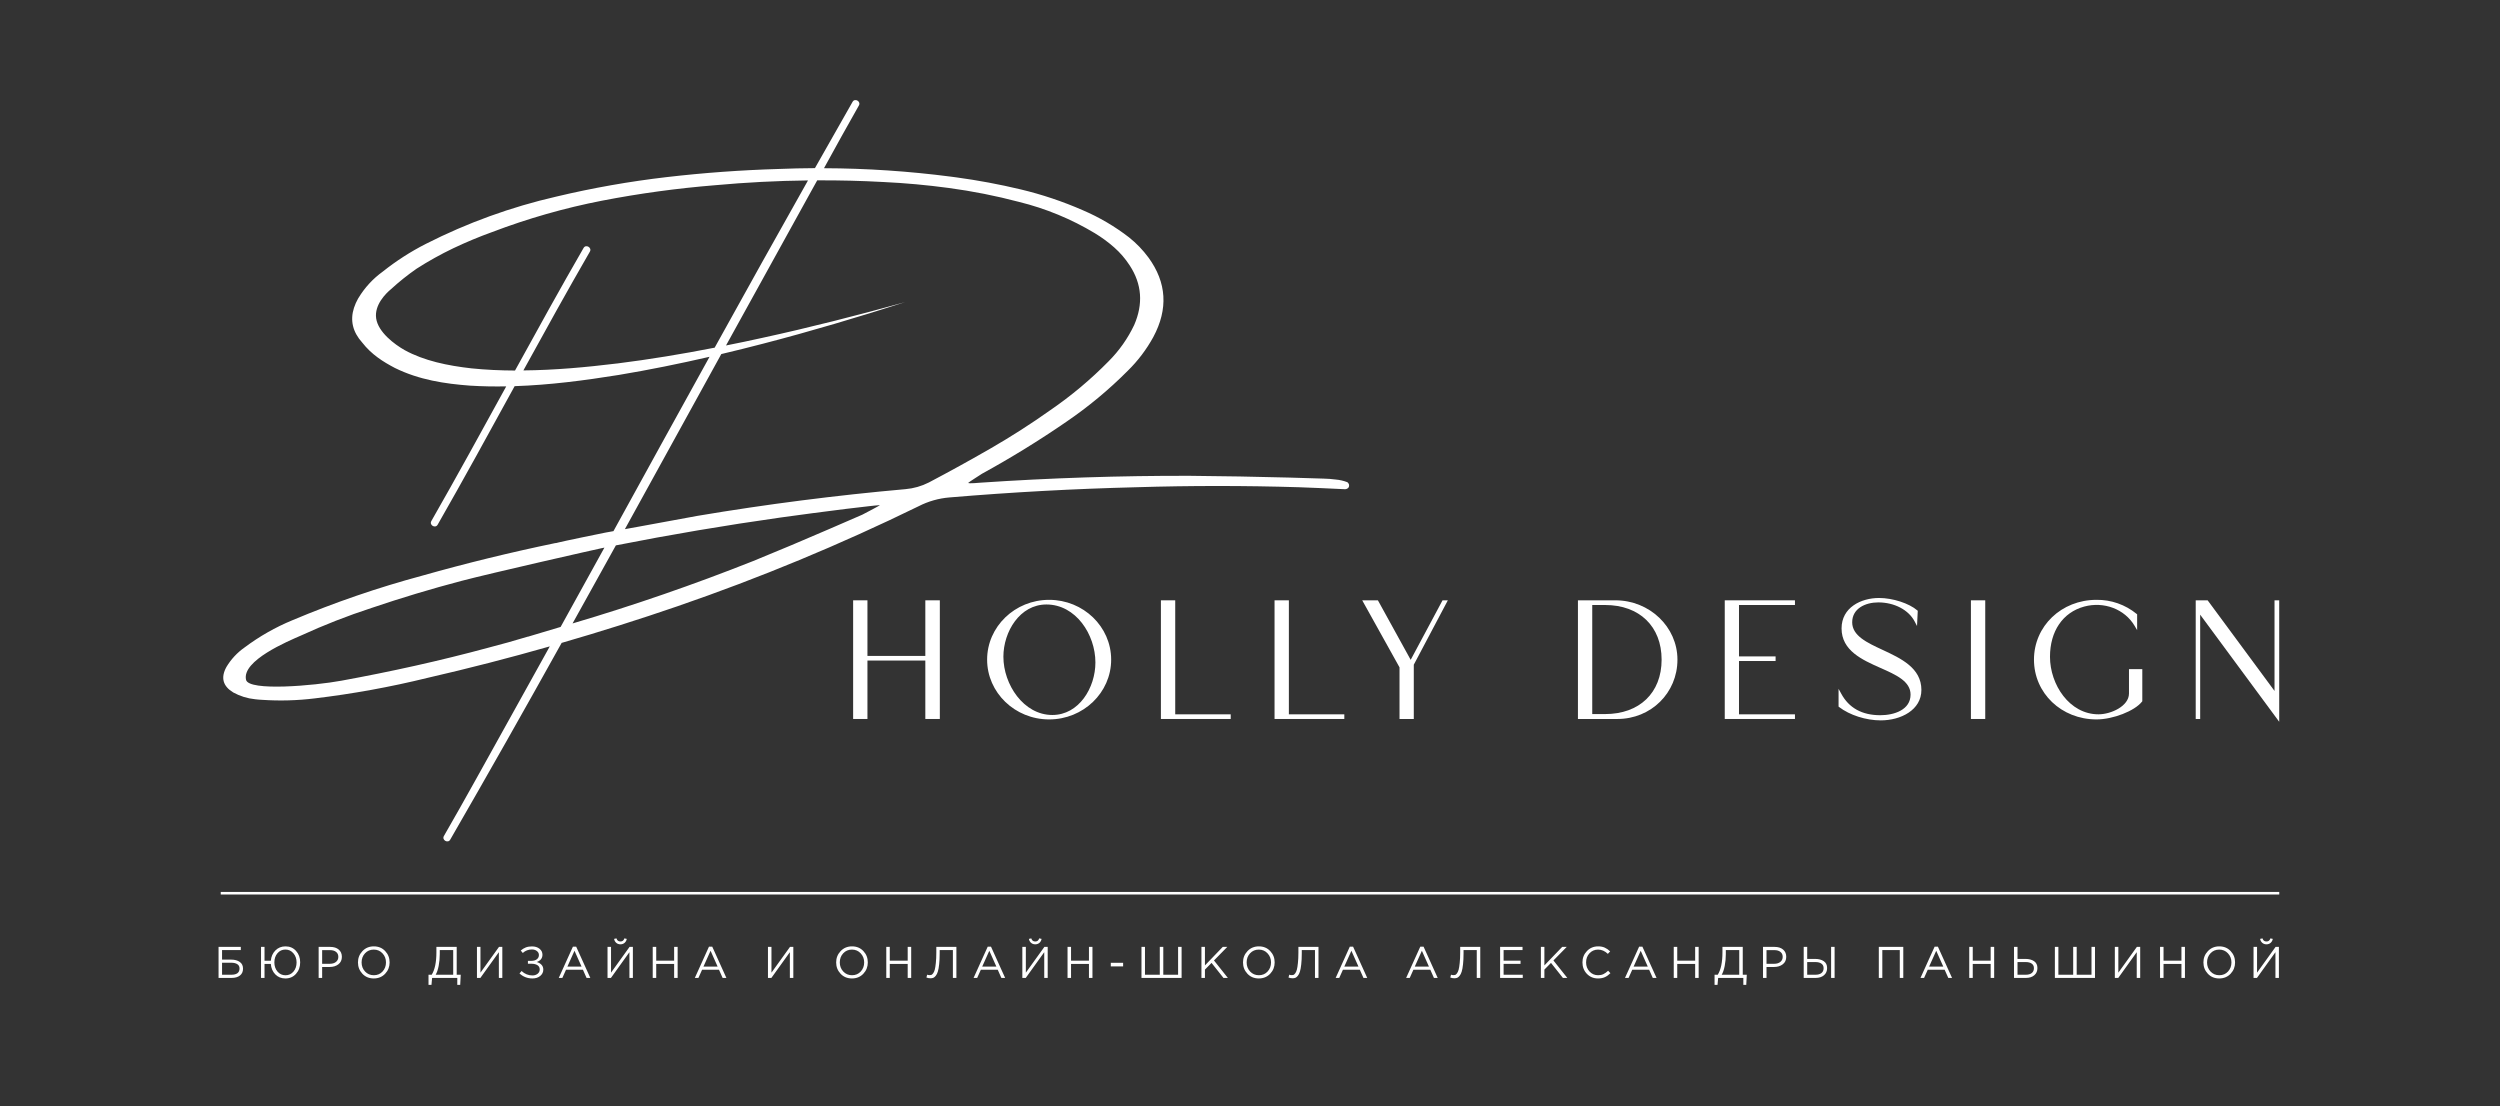 <?xml version="1.0" encoding="UTF-8"?> <svg xmlns="http://www.w3.org/2000/svg" width="974" height="431" viewBox="0 0 974 431" fill="none"><rect x="0" y="0" width="974" height="431" fill="#333333" stroke="none"/><path d="M86 348H888" stroke="white"></path><path d="M85.149 381V368.91H93.819V370.154H86.513V373.867H90.088C91.447 373.867 92.552 374.166 93.404 374.765C94.257 375.352 94.683 376.227 94.683 377.39C94.683 378.553 94.279 379.446 93.474 380.067C92.679 380.689 91.597 381 90.227 381H85.149ZM86.513 379.756H90.123C92.253 379.756 93.318 378.945 93.318 377.321C93.318 376.573 93.03 376.014 92.454 375.646C91.879 375.266 91.079 375.076 90.054 375.076H86.513V379.756ZM111.194 381.207C109.605 381.207 108.292 380.678 107.256 379.618C106.22 378.548 105.638 377.189 105.512 375.542H103.059V381H101.695V368.91H103.059V374.299H105.512C105.65 372.687 106.243 371.351 107.29 370.292C108.35 369.233 109.662 368.703 111.228 368.703C112.909 368.703 114.279 369.296 115.339 370.482C116.41 371.668 116.945 373.153 116.945 374.938C116.945 376.723 116.404 378.214 115.322 379.411C114.251 380.609 112.875 381.207 111.194 381.207ZM108.119 378.53C108.937 379.486 109.973 379.964 111.228 379.964C112.483 379.964 113.514 379.492 114.32 378.548C115.137 377.592 115.546 376.394 115.546 374.955C115.546 373.539 115.132 372.353 114.303 371.397C113.485 370.43 112.449 369.947 111.194 369.947C109.939 369.947 108.908 370.424 108.102 371.38C107.296 372.324 106.893 373.516 106.893 374.955C106.893 376.371 107.302 377.563 108.119 378.53ZM124.144 381V368.91H128.669C130.05 368.91 131.15 369.256 131.967 369.947C132.785 370.637 133.194 371.582 133.194 372.779C133.194 374.034 132.739 375.007 131.829 375.698C130.931 376.389 129.803 376.734 128.444 376.734H125.508V381H124.144ZM125.508 375.491H128.496C129.498 375.491 130.298 375.249 130.897 374.765C131.507 374.27 131.812 373.614 131.812 372.796C131.812 371.956 131.518 371.311 130.931 370.862C130.355 370.401 129.567 370.171 128.565 370.171H125.508V375.491ZM150.05 379.377C148.887 380.597 147.407 381.207 145.611 381.207C143.815 381.207 142.341 380.597 141.19 379.377C140.038 378.156 139.463 376.682 139.463 374.955C139.463 373.24 140.044 371.772 141.207 370.551C142.37 369.319 143.849 368.703 145.646 368.703C147.442 368.703 148.916 369.313 150.067 370.534C151.218 371.754 151.794 373.228 151.794 374.955C151.794 376.671 151.213 378.145 150.05 379.377ZM142.226 378.496C143.135 379.463 144.275 379.946 145.646 379.946C147.016 379.946 148.144 379.469 149.031 378.513C149.929 377.546 150.378 376.36 150.378 374.955C150.378 373.562 149.923 372.382 149.013 371.415C148.115 370.447 146.981 369.964 145.611 369.964C144.241 369.964 143.107 370.447 142.209 371.415C141.322 372.37 140.879 373.55 140.879 374.955C140.879 376.348 141.328 377.529 142.226 378.496ZM166.948 383.694V379.756H168.191C169.412 377.811 170.022 374.898 170.022 371.017V368.91H177.932V379.756H179.504L179.297 383.694H178.157V381H168.347L168.105 383.694H166.948ZM169.728 379.756H176.568V370.154H171.335V371.725C171.335 373.314 171.191 374.846 170.903 376.32C170.615 377.793 170.224 378.939 169.728 379.756ZM185.823 381V368.91H187.188V378.945L194.407 368.91H195.703V381H194.355V370.966L187.153 381H185.823ZM207.439 381.207C205.504 381.207 203.823 380.557 202.396 379.256L203.207 378.306C204.428 379.457 205.844 380.033 207.456 380.033C208.227 380.033 208.889 379.82 209.442 379.394C209.995 378.956 210.271 378.392 210.271 377.701C210.271 376.953 209.972 376.394 209.373 376.026C208.774 375.657 207.986 375.473 207.007 375.473H205.677V374.351H207.007C207.882 374.351 208.59 374.149 209.131 373.746C209.684 373.332 209.96 372.773 209.96 372.071C209.96 371.449 209.701 370.937 209.183 370.534C208.676 370.119 208.026 369.912 207.231 369.912C205.873 369.912 204.687 370.367 203.674 371.276L202.879 370.327C203.512 369.785 204.169 369.382 204.848 369.118C205.539 368.853 206.345 368.72 207.266 368.72C208.463 368.72 209.442 369.025 210.202 369.636C210.962 370.246 211.342 371.017 211.342 371.95C211.342 373.32 210.605 374.27 209.131 374.8C209.903 375.03 210.519 375.393 210.979 375.888C211.44 376.383 211.67 377.01 211.67 377.77C211.67 378.749 211.273 379.567 210.478 380.223C209.695 380.879 208.682 381.207 207.439 381.207ZM217.693 381L223.203 368.824H224.481L229.99 381H228.522L227.106 377.805H220.526L219.092 381H217.693ZM221.061 376.579H226.571L223.824 370.413L221.061 376.579ZM236.692 381V368.91H238.056V378.945L245.276 368.91H246.571V381H245.224V370.966L238.022 381H236.692ZM243.359 367.321C242.91 367.713 242.363 367.909 241.718 367.909C241.073 367.909 240.526 367.713 240.077 367.321C239.628 366.918 239.352 366.406 239.248 365.784L240.181 365.594C240.411 366.4 240.923 366.803 241.718 366.803C242.512 366.803 243.025 366.4 243.255 365.594L244.188 365.784C244.084 366.406 243.808 366.918 243.359 367.321ZM254.3 381V368.91H255.665V374.282H262.642V368.91H264.007V381H262.642V375.56H255.665V381H254.3ZM270.704 381L276.213 368.824H277.491L283.001 381H281.533L280.117 377.805H273.536L272.103 381H270.704ZM274.072 376.579H279.581L276.835 370.413L274.072 376.579ZM299.198 381V368.91H300.563V378.945L307.782 368.91H309.077V381H307.73V370.966L300.528 381H299.198ZM336.354 379.377C335.191 380.597 333.712 381.207 331.915 381.207C330.119 381.207 328.645 380.597 327.494 379.377C326.343 378.156 325.767 376.682 325.767 374.955C325.767 373.24 326.348 371.772 327.511 370.551C328.674 369.319 330.154 368.703 331.95 368.703C333.746 368.703 335.22 369.313 336.371 370.534C337.523 371.754 338.098 373.228 338.098 374.955C338.098 376.671 337.517 378.145 336.354 379.377ZM328.53 378.496C329.44 379.463 330.58 379.946 331.95 379.946C333.32 379.946 334.449 379.469 335.335 378.513C336.233 377.546 336.682 376.36 336.682 374.955C336.682 373.562 336.227 372.382 335.318 371.415C334.42 370.447 333.286 369.964 331.915 369.964C330.545 369.964 329.411 370.447 328.513 371.415C327.626 372.37 327.183 373.55 327.183 374.955C327.183 376.348 327.632 377.529 328.53 378.496ZM345.294 381V368.91H346.658V374.282H353.636V368.91H355V381H353.636V375.56H346.658V381H345.294ZM362.509 381.138C361.968 381.138 361.444 381.04 360.937 380.845L361.214 379.739C361.467 379.854 361.824 379.912 362.284 379.912C362.515 379.912 362.722 379.877 362.906 379.808C363.09 379.728 363.309 379.52 363.562 379.187C363.816 378.841 364.023 378.375 364.184 377.788C364.345 377.189 364.484 376.32 364.599 375.18C364.725 374.028 364.789 372.67 364.789 371.104V368.91H372.612V381H371.248V370.154H366.101V371.466C366.101 373.101 366.032 374.518 365.894 375.715C365.767 376.913 365.595 377.857 365.376 378.548C365.169 379.227 364.898 379.768 364.564 380.171C364.242 380.574 363.919 380.839 363.597 380.965C363.286 381.081 362.923 381.138 362.509 381.138ZM379.306 381L384.815 368.824H386.093L391.603 381H390.134L388.718 377.805H382.138L380.704 381H379.306ZM382.673 376.579H388.183L385.437 370.413L382.673 376.579ZM398.304 381V368.91H399.669V378.945L406.888 368.91H408.183V381H406.836V370.966L399.634 381H398.304ZM404.971 367.321C404.522 367.713 403.975 367.909 403.33 367.909C402.685 367.909 402.139 367.713 401.689 367.321C401.24 366.918 400.964 366.406 400.86 365.784L401.793 365.594C402.023 366.4 402.536 366.803 403.33 366.803C404.125 366.803 404.637 366.4 404.867 365.594L405.8 365.784C405.696 366.406 405.42 366.918 404.971 367.321ZM415.913 381V368.91H417.277V374.282H424.255V368.91H425.619V381H424.255V375.56H417.277V381H415.913ZM432.765 376.51V375.111H437.567V376.51H432.765ZM444.72 381V368.91H446.085V379.756H451.853V368.91H453.218V379.756H458.986V368.91H460.351V381H444.72ZM468.08 381V368.91H469.444V376.13L476.387 368.91H478.149L472.968 374.195L478.374 381H476.664L472.018 375.145L469.444 377.753V381H468.08ZM494.863 379.377C493.7 380.597 492.221 381.207 490.424 381.207C488.628 381.207 487.154 380.597 486.003 379.377C484.852 378.156 484.276 376.682 484.276 374.955C484.276 373.24 484.857 371.772 486.02 370.551C487.183 369.319 488.663 368.703 490.459 368.703C492.255 368.703 493.729 369.313 494.88 370.534C496.032 371.754 496.607 373.228 496.607 374.955C496.607 376.671 496.026 378.145 494.863 379.377ZM487.039 378.496C487.949 379.463 489.089 379.946 490.459 379.946C491.829 379.946 492.957 379.469 493.844 378.513C494.742 377.546 495.191 376.36 495.191 374.955C495.191 373.562 494.736 372.382 493.827 371.415C492.929 370.447 491.795 369.964 490.424 369.964C489.054 369.964 487.92 370.447 487.022 371.415C486.135 372.37 485.692 373.55 485.692 374.955C485.692 376.348 486.141 377.529 487.039 378.496ZM503.578 381.138C503.037 381.138 502.513 381.04 502.006 380.845L502.283 379.739C502.536 379.854 502.893 379.912 503.354 379.912C503.584 379.912 503.791 379.877 503.975 379.808C504.16 379.728 504.378 379.52 504.632 379.187C504.885 378.841 505.092 378.375 505.253 377.788C505.415 377.189 505.553 376.32 505.668 375.18C505.795 374.028 505.858 372.67 505.858 371.104V368.91H513.682V381H512.317V370.154H507.171V371.466C507.171 373.101 507.101 374.518 506.963 375.715C506.837 376.913 506.664 377.857 506.445 378.548C506.238 379.227 505.967 379.768 505.633 380.171C505.311 380.574 504.989 380.839 504.666 380.965C504.355 381.081 503.993 381.138 503.578 381.138ZM520.375 381L525.884 368.824H527.162L532.672 381H531.204L529.787 377.805H523.207L521.774 381H520.375ZM523.743 376.579H529.252L526.506 370.413L523.743 376.579ZM547.833 381L553.342 368.824H554.621L560.13 381H558.662L557.246 377.805H550.665L549.232 381H547.833ZM551.201 376.579H556.71L553.964 370.413L551.201 376.579ZM566.607 381.138C566.066 381.138 565.542 381.04 565.036 380.845L565.312 379.739C565.565 379.854 565.922 379.912 566.383 379.912C566.613 379.912 566.82 379.877 567.005 379.808C567.189 379.728 567.408 379.52 567.661 379.187C567.914 378.841 568.121 378.375 568.283 377.788C568.444 377.189 568.582 376.32 568.697 375.18C568.824 374.028 568.887 372.67 568.887 371.104V368.91H576.711V381H575.346V370.154H570.2V371.466C570.2 373.101 570.131 374.518 569.992 375.715C569.866 376.913 569.693 377.857 569.474 378.548C569.267 379.227 568.996 379.768 568.663 380.171C568.34 380.574 568.018 380.839 567.695 380.965C567.384 381.081 567.022 381.138 566.607 381.138ZM584.44 381V368.91H593.179V370.154H585.805V374.282H592.402V375.525H585.805V379.756H593.266V381H584.44ZM600.328 381V368.91H601.693V376.13L608.635 368.91H610.397L605.216 374.195L610.622 381H608.912L604.266 375.145L601.693 377.753V381H600.328ZM622.586 381.207C620.848 381.207 619.403 380.609 618.251 379.411C617.1 378.202 616.524 376.717 616.524 374.955C616.524 373.217 617.105 371.743 618.268 370.534C619.431 369.313 620.888 368.703 622.638 368.703C623.651 368.703 624.515 368.87 625.229 369.204C625.943 369.526 626.639 370.01 627.318 370.655L626.42 371.622C625.257 370.516 623.991 369.964 622.621 369.964C621.285 369.964 620.168 370.442 619.27 371.397C618.384 372.353 617.94 373.539 617.94 374.955C617.94 376.36 618.389 377.546 619.287 378.513C620.185 379.469 621.297 379.946 622.621 379.946C623.404 379.946 624.095 379.803 624.693 379.515C625.292 379.227 625.902 378.789 626.524 378.202L627.422 379.152C626.743 379.831 626.029 380.344 625.28 380.689C624.532 381.035 623.634 381.207 622.586 381.207ZM633.092 381L638.601 368.824H639.879L645.389 381H643.921L642.504 377.805H635.924L634.491 381H633.092ZM636.46 376.579H641.969L639.223 370.413L636.46 376.579ZM652.091 381V368.91H653.455V374.282H660.433V368.91H661.797V381H660.433V375.56H653.455V381H652.091ZM667.993 383.694V379.756H669.237C670.457 377.811 671.067 374.898 671.067 371.017V368.91H678.978V379.756H680.549L680.342 383.694H679.202V381H669.392L669.15 383.694H667.993ZM670.774 379.756H677.613V370.154H672.38V371.725C672.38 373.314 672.236 374.846 671.948 376.32C671.66 377.793 671.269 378.939 670.774 379.756ZM686.869 381V368.91H691.394C692.775 368.91 693.875 369.256 694.693 369.947C695.51 370.637 695.919 371.582 695.919 372.779C695.919 374.034 695.464 375.007 694.554 375.698C693.656 376.389 692.528 376.734 691.169 376.734H688.233V381H686.869ZM688.233 375.491H691.221C692.223 375.491 693.023 375.249 693.622 374.765C694.232 374.27 694.537 373.614 694.537 372.796C694.537 371.956 694.243 371.311 693.656 370.862C693.081 370.401 692.292 370.171 691.29 370.171H688.233V375.491ZM702.723 381V368.91H704.088V373.591H707.145C708.538 373.591 709.666 373.884 710.53 374.472C711.405 375.059 711.842 375.951 711.842 377.149C711.842 378.335 711.433 379.273 710.616 379.964C709.81 380.655 708.722 381 707.352 381H702.723ZM704.088 379.756H707.317C708.307 379.756 709.079 379.538 709.632 379.1C710.196 378.663 710.478 378.024 710.478 377.183C710.478 376.412 710.19 375.824 709.614 375.421C709.05 375.018 708.256 374.817 707.231 374.817H704.088V379.756ZM713.397 381V368.91H714.761V381H713.397ZM731.986 381V368.91H741.52V381H740.155V370.154H733.35V381H731.986ZM748.221 381L753.73 368.824H755.008L760.518 381H759.05L757.634 377.805H751.053L749.62 381H748.221ZM751.589 376.579H757.098L754.352 370.413L751.589 376.579ZM767.22 381V368.91H768.584V374.282H775.562V368.91H776.926V381H775.562V375.56H768.584V381H767.22ZM784.659 381V368.91H786.024V373.591H789.081C790.474 373.591 791.602 373.884 792.466 374.472C793.341 375.059 793.778 375.951 793.778 377.149C793.778 378.335 793.37 379.273 792.552 379.964C791.746 380.655 790.658 381 789.288 381H784.659ZM786.024 379.756H789.253C790.244 379.756 791.015 379.538 791.568 379.1C792.132 378.663 792.414 378.024 792.414 377.183C792.414 376.412 792.126 375.824 791.55 375.421C790.986 375.018 790.192 374.817 789.167 374.817H786.024V379.756ZM800.581 381V368.91H801.945V379.756H807.714V368.91H809.078V379.756H814.847V368.91H816.211V381H800.581ZM823.941 381V368.91H825.305V378.945L832.524 368.91H833.82V381H832.473V370.966L825.271 381H823.941ZM841.549 381V368.91H842.913V374.282H849.891V368.91H851.255V381H849.891V375.56H842.913V381H841.549ZM869.041 379.377C867.878 380.597 866.398 381.207 864.602 381.207C862.806 381.207 861.332 380.597 860.18 379.377C859.029 378.156 858.453 376.682 858.453 374.955C858.453 373.24 859.035 371.772 860.198 370.551C861.361 369.319 862.84 368.703 864.636 368.703C866.433 368.703 867.906 369.313 869.058 370.534C870.209 371.754 870.785 373.228 870.785 374.955C870.785 376.671 870.203 378.145 869.041 379.377ZM861.217 378.496C862.126 379.463 863.266 379.946 864.636 379.946C866.007 379.946 867.135 379.469 868.022 378.513C868.92 377.546 869.369 376.36 869.369 374.955C869.369 373.562 868.914 372.382 868.004 371.415C867.106 370.447 865.972 369.964 864.602 369.964C863.232 369.964 862.098 370.447 861.199 371.415C860.313 372.37 859.87 373.55 859.87 374.955C859.87 376.348 860.319 377.529 861.217 378.496ZM877.98 381V368.91H879.345V378.945L886.564 368.91H887.859V381H886.512V370.966L879.31 381H877.98ZM884.647 367.321C884.198 367.713 883.651 367.909 883.006 367.909C882.361 367.909 881.814 367.713 881.365 367.321C880.916 366.918 880.64 366.406 880.536 365.784L881.469 365.594C881.699 366.4 882.212 366.803 883.006 366.803C883.801 366.803 884.313 366.4 884.543 365.594L885.476 365.784C885.372 366.406 885.096 366.918 884.647 367.321Z" fill="white"></path><g clip-path="url(#clip0_1503_43)"><path d="M366.157 233.883V280.113H360.51V257.347H337.956V280.113H332.382V233.883H337.956V255.547H360.51V233.883H366.157Z" fill="white"></path><path d="M408.742 233.696C395.419 233.696 384.582 244.148 384.582 256.998C384.582 269.848 395.419 280.285 408.742 280.285C422.065 280.285 432.908 269.848 432.908 256.998C432.908 244.148 422.076 233.696 408.742 233.696ZM390.921 255.891C390.921 246.088 397.328 235.506 407.692 235.506C419.132 235.506 426.771 247.196 426.771 258.106C426.771 267.95 420.36 278.558 409.995 278.558C398.758 278.558 390.926 266.613 390.926 255.891H390.921Z" fill="white"></path><path d="M479.486 278.304V280.113H452.289V233.883H457.869V278.304H479.486Z" fill="white"></path><path d="M523.745 278.304V280.113H496.563V233.883H502.143V278.304H523.745Z" fill="white"></path><path d="M564.083 233.883L550.812 258.969V280.113H545.253V260.004L530.719 233.883H536.829L549.606 257.071L562.014 233.883H564.083Z" fill="white"></path><path d="M629.367 233.883H614.765V280.113H630.131C643.251 280.113 653.532 269.947 653.532 256.998C653.532 244.263 642.69 233.883 629.367 233.883ZM620.339 278.2V235.709H625.342C638.727 235.709 647.365 244.06 647.365 256.998C647.365 269.936 638.727 278.2 625.342 278.2H620.339Z" fill="white"></path><path d="M677.512 235.709V255.735H691.771V257.529H677.512V278.304H699.316V280.113H671.963V233.883H699.316V235.709H677.512Z" fill="white"></path><path d="M748.577 268.798C748.577 276.598 740.595 280.659 732.732 280.659C727.012 280.659 720.647 278.631 716.518 275.459L716.305 275.298V268.371L717.345 270.254C720.335 275.818 725.452 278.647 732.555 278.647C738 278.647 744.355 276.536 744.355 270.613C744.355 265.412 738.634 262.88 732.597 260.212C725.509 257.066 717.475 253.483 717.475 244.83C717.475 236.681 725.051 232.973 732.077 232.973C737.397 232.973 743.793 235.053 746.97 237.804L747.158 237.976L746.872 243.899L745.951 242.131C743.606 237.617 738.047 234.695 731.791 234.695C726.731 234.695 721.614 237.082 721.614 242.443C721.614 247.706 727.392 250.378 733.502 253.213C740.553 256.494 748.577 260.217 748.577 268.798Z" fill="white"></path><path d="M773.449 233.883H767.869V280.113H773.449V233.883Z" fill="white"></path><path d="M834.641 260.706V273.213L834.526 273.353C831.676 276.993 823.226 280.285 816.788 280.285C803.132 280.285 792.436 270.061 792.436 256.998C792.436 243.935 803.132 233.696 816.788 233.696C822.482 233.625 828.019 235.564 832.425 239.172L832.628 239.333V245.511L831.635 243.816C827.781 237.305 819.706 234.227 811.973 236.328C803.652 238.61 798.676 245.917 798.676 255.891C798.676 266.712 806.263 278.298 817.563 278.298C822.404 278.298 829.451 275.137 829.451 270.181V260.706H834.641Z" fill="white"></path><path d="M887.98 233.883V281.205L857.189 239.479V280.113H855.452V233.883H860.096L886.154 269.188V233.883H887.98Z" fill="white"></path><path d="M525.409 188.413C525.286 188.203 525.126 188.018 524.936 187.867C523.482 187.31 521.957 186.96 520.406 186.827C518.833 186.619 517.25 186.499 515.664 186.468C511.295 186.353 506.882 186.22 502.424 186.067C489.503 185.721 476.52 185.49 463.474 185.376C436.346 185.32 409.193 186.211 382.013 188.049C381.54 188.08 377.515 188.475 377.187 188.158C377.338 187.887 382.299 184.788 382.6 184.559C393.836 178.398 404.754 171.676 415.315 164.419C423.942 158.552 431.99 151.876 439.35 144.481C443.31 140.6 446.676 136.156 449.34 131.293C455.178 120.383 454.545 110.066 447.442 100.342C445.274 97.4 442.728 94.757 439.87 92.479C434.333 88.196 428.271 84.638 421.831 81.891C414.024 78.476 405.928 75.763 397.639 73.784C389.371 71.807 381.009 70.245 372.585 69.104L370.427 68.818C354.044 66.691 337.544 65.595 321.025 65.537C325.507 57.372 330.005 49.208 334.623 41.096C335.528 39.536 333.063 38.08 332.163 39.671C327.244 48.265 322.356 56.877 317.499 65.505C312.774 65.533 308.036 65.642 303.287 65.833C288.726 66.266 274.221 67.32 259.771 68.995C245.299 70.678 230.939 73.213 216.765 76.587C199.135 80.628 182.066 86.812 165.939 95.001C159.986 98.029 154.355 101.651 149.131 105.812C145.31 108.562 142.086 112.06 139.657 116.093C139.603 116.16 139.556 116.231 139.516 116.306C138.859 117.463 138.319 118.683 137.904 119.947C136.341 124.835 137.414 129.342 141.123 133.467C144.763 138.147 149.303 140.971 153.832 143.348C163.302 148.028 173.338 149.51 183.099 150.243C187.826 150.534 192.543 150.617 197.228 150.534C187.582 168.069 177.987 185.636 168.05 202.999C167.14 204.559 169.584 206.015 170.504 204.435C180.728 186.556 190.603 168.501 200.504 150.446C214.16 149.999 227.66 148.231 241.014 146.088C252.912 144.107 264.717 141.704 276.443 139.005C263.924 161.63 251.444 184.273 239.002 206.936C237.962 207.139 236.875 207.326 235.809 207.513C235.653 207.513 218.055 211.153 217.483 211.366C217.074 211.503 216.65 211.585 216.219 211.611C198.84 215.22 181.605 219.441 164.514 224.273C147.293 228.904 130.407 234.7 113.973 241.621C107.308 244.369 101.018 247.95 95.252 252.277C92.403 254.275 90.007 256.851 88.221 259.838C85.923 263.998 86.812 267.31 90.853 269.77C93.496 271.224 96.405 272.128 99.407 272.427C100.312 272.542 101.217 272.615 102.121 272.656C108.952 273.12 115.811 272.932 122.605 272.095C137.357 270.334 151.989 267.676 166.417 264.133C182.489 260.441 198.416 256.34 214.197 251.829C208.622 261.907 203.032 271.973 197.426 282.027C189.303 296.588 181.279 311.268 172.943 325.709C172.038 327.269 174.503 328.725 175.403 327.128C190.078 301.689 204.548 276.137 218.814 250.472C233.978 246.087 249.022 241.328 263.947 236.197C296.025 225.155 327.392 212.146 357.868 197.243C361.636 195.305 365.751 194.133 369.974 193.795C394.266 191.753 418.511 190.43 442.71 189.827C463.812 189.179 484.913 189.179 506.012 189.827L514.738 190.17L524.124 190.602C524.505 190.57 524.867 190.425 525.164 190.186C525.326 190.042 525.45 189.86 525.525 189.657C525.6 189.454 525.625 189.236 525.596 189.021C525.602 188.803 525.536 188.589 525.409 188.413ZM240.38 141.611C228.263 143.093 216.032 144.211 203.911 144.315C212.423 128.818 220.978 113.353 229.818 98.033C230.723 96.473 228.258 95.017 227.358 96.613C218.242 112.411 209.433 128.381 200.65 144.362C194.956 144.336 189.308 144.091 183.702 143.514C174.472 142.474 165.216 140.586 157.597 136.374C153.76 134.2 147.322 129.442 146.547 124.024C145.798 118.792 150.312 114.336 152.324 112.666C155.465 109.785 158.797 107.12 162.298 104.689C166.894 101.744 171.666 99.085 176.589 96.728C181.518 94.384 186.573 92.276 191.752 90.404C205.647 85.115 219.968 81.027 234.561 78.184C249.114 75.369 263.811 73.359 278.586 72.162C290.65 71.056 302.72 70.434 314.795 70.295C302.581 91.963 290.459 113.682 278.43 135.454C265.793 137.929 253.115 140.025 240.38 141.621V141.611ZM218.414 244.258L217.436 244.544C216.859 244.747 206.381 247.862 205.72 248.049H205.59C200.546 249.574 195.467 250.997 190.354 252.318C171.409 257.451 152.272 261.679 133.011 265.199C122.454 267.139 96.916 269.406 95.86 264.861C94.124 257.373 112.142 249.843 117.275 247.602C126.22 243.499 135.393 239.912 144.748 236.858C156.334 232.933 167.991 229.425 179.719 226.333C191.466 223.244 232.631 213.915 234.602 213.53L235.481 213.353C229.802 223.656 224.113 233.958 218.414 244.258ZM335.939 200.529C331.682 202.339 327.416 204.188 323.141 206.078C313.34 210.332 303.46 214.492 293.5 218.558C270.345 227.749 246.868 235.861 223.068 242.895C228.716 232.776 234.34 222.637 239.943 212.479C261.264 208.277 282.664 204.658 304.145 201.621C312.527 200.456 320.947 199.345 329.402 198.288C332.449 197.955 335.57 197.596 338.716 197.196C339.277 197.092 342.356 196.827 342.803 196.795C342.762 197.014 336.043 200.456 335.939 200.529ZM361.872 187.976C359.03 189.419 355.937 190.302 352.762 190.576C325.679 192.978 298.678 196.445 271.758 200.976C264.186 202.328 256.559 203.729 248.877 205.178C247.078 205.506 245.268 205.839 243.458 206.156C256.008 183.441 268.528 160.704 281.019 137.945C286.495 136.655 291.94 135.287 297.374 133.878C315.949 129.063 334.332 123.571 352.59 117.721C334.119 122.838 315.544 127.601 296.844 131.663C292.184 132.703 287.521 133.68 282.855 134.596C293.682 114.925 304.531 95.277 315.403 75.651C316.391 73.857 317.4 72.058 318.388 70.264C326.958 70.222 335.531 70.437 344.108 70.909C352.647 71.314 361.132 72.085 369.563 73.223C378.83 74.462 388.009 76.282 397.047 78.672C407.429 81.232 417.368 85.336 426.532 90.846C429.206 92.463 431.731 94.315 434.077 96.379C436.432 98.459 438.488 100.855 440.188 103.498C444.878 110.706 445.443 118.411 441.883 126.613C439.392 131.868 436.016 136.656 431.904 140.768C424.975 147.825 417.378 154.194 409.22 159.785C401.749 165.09 394.03 170.04 386.064 174.637C378.097 179.234 370.033 183.68 361.872 187.976Z" fill="white"></path></g><defs><clipPath id="clip0_1503_43"><rect width="801" height="291.727" fill="white" transform="translate(87 39)"></rect></clipPath></defs></svg> 